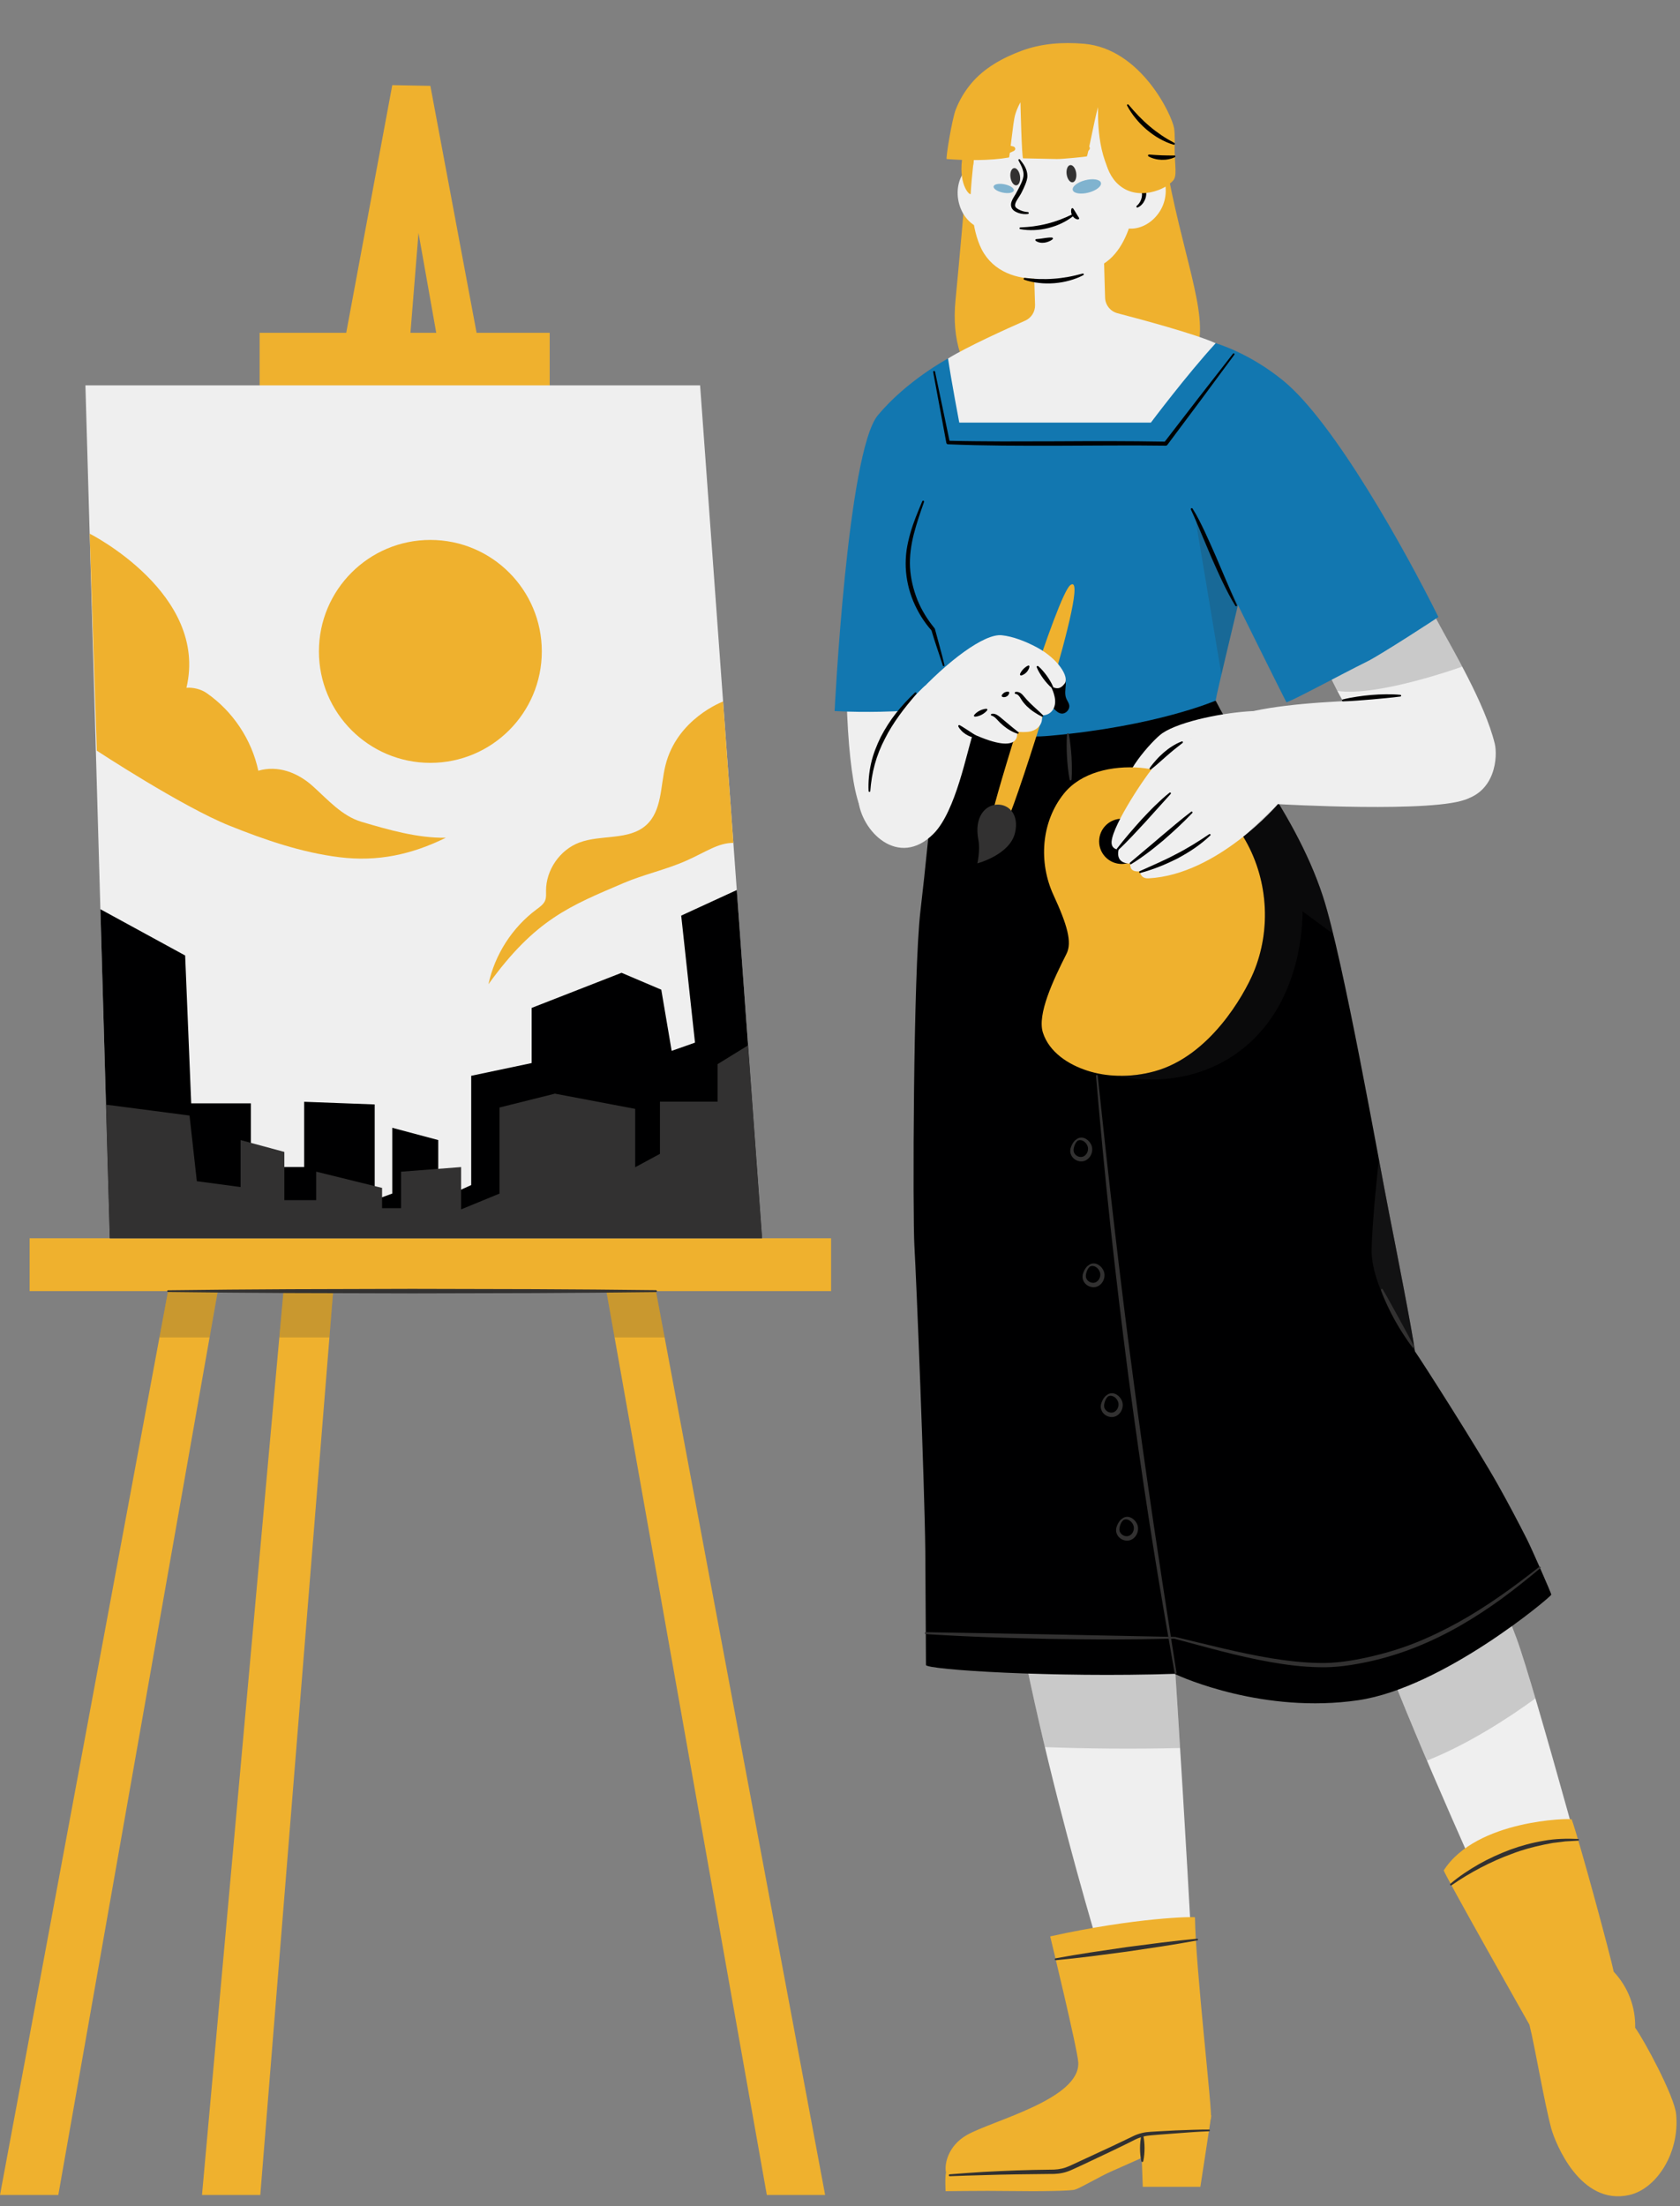 <?xml version="1.0" encoding="UTF-8" standalone="no"?><svg xmlns="http://www.w3.org/2000/svg" xmlns:xlink="http://www.w3.org/1999/xlink" fill="#000000" height="512.3" preserveAspectRatio="xMidYMid meet" version="1" viewBox="-0.0 -10.0 390.2 512.3" width="390.2" zoomAndPan="magnify"><rect x="-0.0" y="-10.0" width="390.2" height="512.3" fill="#808080" stroke="none"/><g><g><g><g><g id="change1_6"><path d="M281.326,481.203c-0.004-0.135-16.278,2.945-16.287,3.044 c-0.103,1.061,0.384,13.55,0.384,13.55h13.377 C278.8,497.796,281.332,481.398,281.326,481.203z" fill="#efb12e"/></g></g><g><g id="change1_11"><path d="M281.223,481.012c-0.336-0.622-12.851,3.906-18.12,6.12 c-2.562,1.077-5.122,2.157-7.671,3.26c-1.401,0.606-7.536,3.66-7.536,3.66 s-5.336,0.051-6.547,0.089c-2.509,0.079-21.396-0.435-21.625,0.335 c-0.277,0.932-0.102,4.335-0.102,4.335s7.984-0.084,9.78-0.071 c3.419,0.025,6.839,0.057,10.258,0.071c1.803,0.007,8.916-0.035,10.012-0.358 c1.276-0.375,5.747-3.044,8.41-4.215c3.019-1.328,6.031-2.668,9.038-4.018 c3.005-1.35,13.337-4.293,13.454-4.835 C280.687,484.864,281.326,481.203,281.223,481.012z" fill="#efb12e"/></g></g><g><g id="change1_7"><path d="M270.673,27.077c-2.43-13.996-45.381-37.1-46.127,2.044 c-0.06,3.123-1.961,23.837-2.62,30.597 c-3.696,37.9,49.041,32.244,56.155,11.079 C280.738,62.894,274.432,48.724,270.673,27.077z" fill="#efb12e"/></g></g><g><g id="change2_6"><path d="M277.493,455.804c-3.639-74.598-15.027-231.596-15.027-231.596 l-42.19-8.315c0,0,3.909,59.567,12.397,127.209 c5.963,47.518,25.661,110.04,26.937,113.362 C267.105,475.964,278.384,474.066,277.493,455.804z" fill="#efefef"/></g></g><g><g id="change2_12"><path d="M373.259,444.387c-0.587-2.84-16.904-62.92-21.076-74.105 c-14.332-38.429-43.803-61.42-42.283-35.201 c1.52,26.221,43.772,111.163,48.113,125.272 C359.197,464.199,373.321,444.688,373.259,444.387z" fill="#efefef"/></g></g><g><g id="change2_5"><path d="M213.509,83.494c-18.53-1.334-19.66,78.848-13.836,93.629 c4.672,11.857,22.529,9.894,23.181-14.318 C223.338,144.816,224.635,84.295,213.509,83.494z" fill="#efefef"/></g></g><g><g id="change2_4"><path d="M347.174,162.683c-2.299-9.394-9.857-21.957-13.29-28.4 c-1.868-3.506-9.424-18.037-15.422-22.779 c-16.023-12.669-21.068,7.606-15.442,22.609 c1.103,2.942,6.58,14.594,8.206,17.475 c12.465,22.086,23.093,25.321,28.095,24.296 C347.468,174.212,347.869,165.525,347.174,162.683z" fill="#efefef"/></g></g><g><g id="change3_1"><path d="M354.645,347.417c-2.154-4.245-4.383-8.45-6.709-12.603 c-4.614-8.237-17.71-28.78-19.297-31.015 c-0.619-4.734-4.795-25.981-5.973-31.915 c-2.34-11.778-10.676-59.289-15.406-73.749 c-3.417-10.446-9.01-19.933-15.046-29.11 c-3.508-5.333-6.933-10.658-9.868-16.334c-0.256-0.496-60.971-0.536-63.606,0 c-0.312,0.063-2.663,29.561-4.954,48.819 c-1.691,14.207-1.811,70.972-1.406,77.798c0.462,7.796,2.353,54.969,2.531,70.764 c0.049,4.339,0.138,26.378,0.155,26.559c0.101,1.089,29.651,2.98,57.757,2.056 c1.776,0.873,20.849,9.311,42.616,6.125 c19.85-2.905,44.924-24.135,44.866-24.509 C360.393,360.14,355.703,349.504,354.645,347.417z" fill="#000001"/></g></g><g><g id="change4_1"><path d="M334.076,133.262c-7.738-15.597-24.18-45.129-35.943-54.798 c-8.049-6.616-15.779-8.761-15.779-8.761l-62.162,3.544 c0,0-9.54,5.078-16.284,13.161c-7.089,8.497-10.06,68.708-10.06,68.708 c7.75,0.432,15.245,0,15.245,0s4.739-5.054,5.8-5.901 c0.439,1.157,3.846,9.534,3.846,9.534s14.126,3.084,25.014,2.114 c24.88-2.217,38.592-8.173,38.592-8.173 c0.083-1.032,5.187-22.196,5.187-22.196s10.458,21.121,11.236,22.553 c0.184,0.339,12.762-6.462,18.844-9.469 C320.579,142.113,334.117,133.345,334.076,133.262z" fill="#1277b0"/></g></g><g><g id="change2_2"><path d="M291.143,155.117c-6.497,0.266-16.966,2.298-21.154,5.127 c-2.419,1.634-10.348,10.77-7.743,12.576 C265.432,175.028,293.164,155.035,291.143,155.117z" fill="#efefef"/></g></g><g><g id="change3_2"><path d="M247.537,149.006c-0.064,1.068-0.289,2.184,0.11,3.177 c0.208,0.519,0.578,0.975,0.689,1.523c0.212,1.047-0.823,2.153-1.877,1.98 c-0.623-0.102-1.127-0.551-1.563-1.007c-0.751-0.783-1.419-1.646-1.989-2.569 c-0.09-0.146-0.18-0.3-0.194-0.472c-0.016-0.198,0.072-0.388,0.158-0.567 c0.446-0.929,0.891-1.859,1.337-2.788c0.255-0.532,0.714-2.154,1.308-2.395 C247.079,145.251,247.592,148.086,247.537,149.006z" fill="#000001"/></g></g><g><g id="change1_2"><path d="M248.581,125.884c-3.035,2.363-16.214,45.164-17.862,52.154 c-0.505,2.143,2.818,2.617,3.582,1.562 C235.54,177.89,253.977,121.681,248.581,125.884z" fill="#efb12e"/></g></g><g><g id="change5_6"><path d="M235.748,183.404c2.094-8.868-10.592-9.191-8.499,1.663 c0.444,2.3-0.234,5.412-0.234,5.412S234.544,188.503,235.748,183.404z" fill="#323131"/></g></g><g><g id="change2_9"><path d="M232.669,137.51c-8.129-0.856-34.241,25.817-33.357,37.906 c0.555,7.582,9.4,16.424,17.566,8.137 c5.132-5.208,7.704-19.121,9.094-23.119 c11.697,5.298,10.221-0.497,10.221-0.497 c0.874,0.049,1.758,0.096,2.62-0.001c1.991-0.224,3.642-1.781,3.109-3.871 c0.07,0.005,0.139,0.023,0.208,0.025c1.017,0.03,1.923-0.475,2.455-1.336 c0.552-0.895,0.576-1.975,0.361-2.977c-0.185-0.863-0.514-1.693-0.924-2.486 c1.225,0.721,2.193,0.84,3.231-0.52c1.203-1.577-1.523-5.802-6.369-8.416 C238.195,138.906,235.218,137.779,232.669,137.51z" fill="#efefef"/></g></g><g><g id="change1_12"><path d="M288.786,184.33c-2.942-4.826-12.207-15.065-23.922-16.049 c-6.543-0.544-13.799,1.057-17.767,6.009c-5.329,6.638-5.884,16.049-2.408,23.556 c3.172,6.878,4.366,10.951,3.026,13.621 c-3.13,6.187-6.847,14.092-5.486,18.321c1.476,4.585,5.967,7.433,10.333,8.836 c2.261,0.733,4.638,1.11,7.014,1.173c2.921,0.094,5.863-0.272,8.648-1.047 c12.752-3.539,20.666-17.599,22.896-22.875 C295.392,205.73,294.513,193.742,288.786,184.33z M255.284,185.377 c0-2.9,2.356-5.256,5.256-5.256s5.245,2.356,5.245,5.256 c0,2.9-2.345,5.245-5.245,5.245S255.284,188.277,255.284,185.377z" fill="#efb12e"/></g></g><g><g id="change2_10"><path d="M234.173,34.144c-0.311-1.615-1.16-3.123-2.317-4.283 c-0.813-0.816-2.998-2.664-5.503-1.666c-1.294,0.515-2.385,1.431-3.011,2.648 c-1.385,2.694-1.147,6.079,0.327,8.684c1.45,2.563,4.713,4.843,7.543,2.851 C233.741,40.597,234.738,37.084,234.173,34.144z" fill="#efefef"/></g></g><g><g id="change2_8"><path d="M338.164,152.845c-3.641-0.614-40.586-1.065-52.04,3.77 c-5.243,2.213-13.867,6.881-17.824,11.057 c-2.048,2.161-9.757,13.672-10.114,17.707 c-0.168,1.905,1.615,1.915,1.615,1.915c-0.721,3.384,2.462,3.239,2.742,3.223 c-0.229,2.194,1.914,1.776,2.143,1.838c0.317,1.167,0.914,1.67,2.131,1.603 c16.044-0.881,29.998-17.232,29.998-17.232s37.065,2.152,44.136-1.306 C350.695,170.656,347.924,154.49,338.164,152.845z" fill="#efefef"/></g></g><g><g id="change2_1"><path d="M260.694,12.306c-2.904-4.172-7.429-6.41-12.301-6.924 c-2.989-0.315-6.054-0.127-8.953,0.651 c-6.947,1.864-10.814,6.685-12.624,16.364 c-0.43,2.446-0.735,4.916-0.902,7.396 c-0.378,5.604-0.545,11.918,1.656,17.177 c2.313,5.527,7.595,7.758,13.123,7.758c6.504,0,13.307-1.253,17.014-4.507 c7.021-6.162,6.729-20.965,6.778-23.997 C264.562,21.403,263.448,16.263,260.694,12.306z" fill="#efefef"/></g></g><g><g id="change2_3"><path d="M269.729,30.257c-1.099-1.921-4.763-5.007-9.419,0.125 c-1.994,2.197-3.265,5.14-2.731,8.058c0.235,1.283,0.841,2.577,1.818,3.462 c1.131,1.025,2.606,1.336,4.096,1.141c2.654-0.348,4.935-2.166,6.194-4.486 C271.031,36.081,271.187,32.804,269.729,30.257z" fill="#efefef"/></g></g><g id="change3_4"><path d="M267.204,31.27c-0.01,0.091-0.082,0.161-0.168,0.175 c-0.668,0.113-1.242,0.438-1.742,0.858c-0.249,0.218-0.479,0.461-0.694,0.72 c0.299,0.05,0.599,0.148,0.88,0.356c0.653,0.478,0.798,1.29,0.736,1.903 c-0.06,0.641-0.3,1.214-0.62,1.723c-0.331,0.5-0.785,0.941-1.349,1.175 c-0.114,0.047-0.245-0.007-0.292-0.121c-0.039-0.093-0.009-0.198,0.065-0.259 l0.009-0.007c0.766-0.627,1.205-1.651,1.218-2.561 c0.01-0.456-0.127-0.852-0.393-1.025c-0.261-0.188-0.705-0.235-1.174-0.173 l-0.03,0.004c-0.276,0.036-0.529-0.158-0.565-0.433 c-0.017-0.132,0.019-0.261,0.091-0.361c0.443-0.612,0.977-1.177,1.635-1.597 c0.641-0.432,1.448-0.688,2.217-0.599 C267.138,31.06,267.217,31.16,267.204,31.27z" fill="#000001"/></g><g><g id="change1_1"><path d="M230.224,24.898c0.967-0.512,1.997-0.85,3.065-1.005 c0.669-0.097,1.363-0.121,2.065,0.119c0.162,0.055,0.354,0.161,0.425,0.393 c0.103,0.336-0.134,0.566-0.339,0.666c-1.176,0.575-2.394,1.03-3.643,1.362 c-0.585,0.156-1.566,0.536-2.212,0.045 C228.744,25.838,229.911,25.064,230.224,24.898z M251.943,23.466 c-1.062-0.263-2.143-0.341-3.217-0.232c-0.673,0.068-1.351,0.213-1.975,0.616 c-0.144,0.093-0.304,0.242-0.317,0.485c-0.018,0.351,0.267,0.516,0.49,0.564 c1.28,0.272,2.572,0.419,3.864,0.439c0.605,0.009,1.65,0.141,2.157-0.492 C253.607,24.019,252.287,23.552,251.943,23.466z" fill="#efb12e"/></g></g><g opacity="0.5"><g id="change4_2"><path d="M251.971,31.871c1.801-0.484,3.467-0.242,3.722,0.54 c0.254,0.782-1,1.807-2.801,2.291c-1.801,0.484-3.467,0.242-3.722-0.54 C248.916,33.38,250.17,32.354,251.971,31.871z M230.794,33.231 c-0.182,0.517,0.715,1.175,2.003,1.47c1.288,0.295,2.481,0.114,2.663-0.403 c0.182-0.517-0.715-1.175-2.003-1.47 C232.168,32.533,230.976,32.714,230.794,33.231z" fill="#1277b0"/></g></g><g><g id="change5_3"><path d="M236.9,30.807c0.18,1.099-0.164,2.094-0.77,2.222 c-0.605,0.128-1.242-0.659-1.423-1.758c-0.18-1.099,0.164-2.094,0.77-2.222 C236.083,28.921,236.72,29.708,236.9,30.807z M248.528,28.344 c-0.605,0.128-0.95,1.123-0.77,2.222c0.18,1.099,0.817,1.886,1.423,1.758 c0.605-0.128,0.95-1.123,0.77-2.222 C249.771,29.002,249.134,28.215,248.528,28.344z" fill="#323131"/></g></g><g><g id="change1_4"><path d="M272.7,19.789c-0.438-2.893-7.637-18.496-20.939-19.626 c-4.96-0.421-9.906-0.079-14.521,1.643 c-4.394,1.64-8.647,3.968-11.692,7.613c-1.509,1.807-2.705,3.831-3.564,6.022 c-0.881,2.249-2.369,11.468-2.103,11.489 c4.391,0.351,10.107,0.403,14.451-0.359c0.222-0.039,0.898-7.975,1.436-9.856 c0.508-1.778,1.245-2.943,1.245-2.943s0.296,12.988,0.615,12.994 c2.591,0.053,5.182,0.098,7.773,0.163c1.27,0.032,6.861-0.535,7.03-0.612 c0.221-0.102,1.762-8.567,2.597-11.432 c0.044,1.606-0.498,11.516,4.291,17.432c0,0,7.526-7.352,13.154-3.432 C272.473,28.886,273.154,22.785,272.7,19.789z" fill="#efb12e"/></g></g><g><g id="change1_8"><path d="M223.434,27.146c-0.749,6.159,1.986,8.403,2.018,7.858 c0.533-8.955,2.017-15.874,2.114-16.884 C228.044,13.107,224.326,19.811,223.434,27.146z" fill="#efb12e"/></g></g><g><g id="change1_15"><path d="M272.81,24.425c-0.007-0.648-15.922,3.479-15.815,3.837 c0.735,2.45,2.137,4.532,4.409,5.718c2.351,1.228,5.209,1.084,7.683,0.14 c1.231-0.47,2.428-1.181,3.339-2.145 C273.463,30.879,272.856,28.656,272.81,24.425z" fill="#efb12e"/></g></g><g><g id="change2_11"><path d="M256.667,59.105l-0.435-15.109c0,0-15.985,5.162-16.086,5.248 c-0.11,0.094,0.12,7.49,0.255,11.56c0.052,1.577-0.856,3.02-2.3,3.658 c-4.337,1.914-13.467,6.042-17.909,8.787c0.749,5.126,2.609,14.885,2.609,14.885 h44.505c0,0,8.286-11.054,15.047-18.429c-4.5-2.089-17.141-5.492-22.802-6.968 C257.889,62.302,256.717,60.823,256.667,59.105z" fill="#efefef"/></g></g><g><g id="change1_10"><path d="M277.543,435.233c-0.003-0.222-13.696-0.006-33.621,4.418 c0,0,6.342,26.191,6.517,29.245c0.49,8.542-19.879,13.484-25.838,16.855 c-4.531,2.564-5.303,7.01-4.878,8.725c0.246,0.994,28.721,1.54,29.848,1.238 c5.14-1.375,31.692-13.458,31.681-13.72 C281.663,480.58,277.697,447.148,277.543,435.233z" fill="#efb12e"/></g></g><g><g id="change1_5"><path d="M389.305,480.954c-0.409-4.278-7.542-17.408-9.52-20.099 c0.117-4.913-1.701-9.51-4.99-13.014c-0.673-3.528-8.153-31.068-9.755-35.365 c-0.241-0.302-22.167,0.04-29.706,11.84 c-0.206,0.322,19.897,35.85,19.897,35.85 c1.34,5.373,3.392,17.858,5.104,24.218 c0.895,3.122,6.635,17.891,18.089,15.316 C384.745,498.279,390.162,489.913,389.305,480.954z" fill="#efb12e"/></g></g><g opacity="0.2"><g id="change5_2"><path d="M328.643,303.796c0,0-10.229-13.977-10.061-23.608 c0.115-6.931,1.633-20.562,1.686-21.001c1.036,5.528,1.874,10.03,2.398,12.699 C323.848,277.821,328.014,299.063,328.643,303.796z" fill="#323131"/></g></g></g><g><g id="change1_13"><path d="M193.034,277.541h-16.027l-15.074-12.306L116.286,86.765L127.674,79.552 V67.279h-16.982L99.957,9.937l-8.848-0.166L80.414,67.279H60.304V79.552 l16.553,6.478l-36.336,184.675l-15.021,6.835H6.88v12.273h32.151L-0,499.7 h13.542L50.575,289.814H65.847L46.915,499.7h13.542l16.927-209.886h63.452 l37.27,209.886h13.542l-39.295-209.886h40.679V277.541z M101.32,67.279h-5.988 l1.87-23.191L101.32,67.279z M58.168,269.824l23.654-157.109L66.044,268.689 L58.168,269.824z M87.027,268.649l6.817-183.884h9.158l23.46,181.706 L87.027,268.649z" fill="#efb12e"/></g><g><g id="change2_7"><path d="M19.84 79.483L25.5 277.541 177.006 277.541 162.607 79.483z" fill="#efefef"/></g></g><g><g id="change1_9"><circle cx="99.957" cy="141.261" fill="#efb12e" r="25.883"/></g></g><g><g id="change3_5"><path d="M23.316 201.131L43.004 211.878 44.411 246.215 58.268 246.215 58.268 260.995 70.646 260.995 70.646 245.846 87.027 246.461 87.027 268.649 91.108 267.154 91.108 251.881 101.791 254.736 101.791 268.649 109.444 265.183 109.444 239.81 123.485 236.854 123.485 224.045 144.362 215.893 153.59 219.817 156.001 234.021 161.421 232.112 158.218 202.613 171.127 196.676 177.006 277.541 25.5 277.541z" fill="#000001"/></g></g><g><g id="change5_5"><path d="M24.613 246.51L44.022 249.039 45.716 264.284 55.88 265.64 55.88 254.736 66.044 257.488 66.044 268.689 73.436 268.689 73.436 262.07 88.743 265.843 88.743 270.552 93.147 270.552 93.147 262.082 107.101 261.004 107.101 270.829 116.015 267.164 116.015 247.175 128.889 243.957 147.529 247.491 147.529 261.043 153.282 257.932 153.282 245.82 166.664 245.82 166.664 237.109 173.749 232.742 177.006 277.541 25.5 277.541z" fill="#323131"/></g></g><g><g id="change1_3"><path d="M22.483,164.315c0,0,19.804,12.997,30.802,17.41 c8.251,3.311,16.743,6.238,25.567,7.33s16.716-0.598,24.694-4.522 c-6.562,0.102-13.29-1.834-19.583-3.699c-4.532-1.343-7.815-5.138-11.332-8.297 s-8.097-4.889-12.635-3.566c-1.544-7.25-5.947-13.85-12.047-18.061 c-1.28-0.883-3.095-1.32-4.645-1.2 c5.173-21.865-22.478-35.79-22.478-35.79L22.483,164.315z" fill="#efb12e"/></g></g><g><g id="change1_14"><path d="M167.945,152.901c0,0-10.744,3.96-13.403,14.897 c-1.162,4.782-0.784,10.47-4.429,13.775 c-4.033,3.658-10.48,2.162-15.575,4.081 c-4.516,1.701-7.737,6.379-7.715,11.205c0.003,0.747,0.073,1.52-0.198,2.216 c-0.352,0.905-1.203,1.497-1.983,2.076 c-5.659,4.199-9.716,10.504-11.192,17.393 c10.896-15.105,18.99-18.19,31.376-23.49 c4.722-2.021,9.814-3.085,14.509-5.168c4.695-2.083,7.415-4.162,10.996-4.162 L167.945,152.901z" fill="#efb12e"/></g></g></g><g opacity="0.2"><g id="change5_1"><path d="M65.842,289.819H77.39l-0.869,10.742H64.879L65.842,289.819z M284.326,143.94l1.769-7.444l0.89-3.727l0.544-2.272l-10.04-20.981 l6.198,37.135L284.326,143.94z M37.03,300.561h11.642l1.895-10.742l-11.537-0.01 L37.03,300.561z M140.834,289.819l1.905,10.742h11.632l-2.01-10.742H140.834z M307.264,198.139c-2.439-7.444-5.978-14.395-9.998-21.096l-0.45-0.314 l-8.03,7.601c5.727,9.412,6.606,21.399,2.335,31.544 c-2.23,5.277-10.145,19.337-22.896,22.875c-1.518,0.419-3.068,0.722-4.648,0.879 c-1.319,0.157-2.659,0.209-3.999,0.168l-0.01,0.021 c0,0,1.539,0.419,4.072,0.67c6.093,0.607,17.903,0.251,27.608-9.276 c11.903-11.673,11.265-29.607,11.265-29.607l7.151,5.266 C308.803,203.353,307.987,200.359,307.264,198.139z M322.665,271.885 c-0.523-2.67-1.361-7.171-2.398-12.699c-0.052,0.44-1.57,14.071-1.686,21.001 c-0.167,9.632,10.061,23.608,10.061,23.608 C328.014,299.063,323.848,277.821,322.665,271.885z M272.82,378.683 c-11.841,0.398-23.943,0.283-33.983-0.052 c1.225,5.758,2.523,11.485,3.853,17.065c9.224,0.345,20.321,0.482,31.397,0.209 c-0.345-5.632-0.701-11.359-1.068-17.128 C272.936,378.735,272.873,378.704,272.82,378.683z M356.271,383.195 c-0.461-1.56-0.911-3.036-1.329-4.408c-0.618-2.052-1.194-3.874-1.686-5.381 c-0.084-0.262-0.167-0.503-0.241-0.733c-0.314-0.942-0.586-1.748-0.827-2.387 c-0.178-0.461-0.346-0.921-0.523-1.382c-0.178-0.429-0.346-0.858-0.523-1.288 c-6.889,4.973-16.782,11.255-26.54,14.783 c2.188,5.413,4.491,10.94,6.836,16.426c9.37-3.706,18.709-9.726,25.189-14.437 C356.512,383.991,356.386,383.593,356.271,383.195z M333.542,133.638 c-2.533,1.717-13.317,8.658-15.934,9.946c-2.209,1.089-5.277,2.68-8.302,4.251 c0,0.01,0,0.01,0,0.01l1.309,2.596c9.517,1.403,29-5.643,29-5.643 L333.542,133.638z" fill="#323131"/></g></g></g><g><g id="change5_4"><path d="M247.823,165.765c-0.043-0.884-0.085-1.768-0.079-2.655 c-0-0.886,0.01-1.773,0.088-2.664c0.01-0.111,0.107-0.192,0.218-0.182 c0.09,0.008,0.161,0.076,0.179,0.16c0.184,0.875,0.298,1.755,0.403,2.635 c0.111,0.88,0.173,1.762,0.236,2.644c0.047,0.883,0.093,1.766,0.09,2.653 c0.004,0.886-0.002,1.772-0.077,2.663c-0.01,0.124-0.118,0.216-0.241,0.206 c-0.101-0.008-0.182-0.084-0.203-0.179c-0.18-0.875-0.29-1.755-0.391-2.635 C247.94,167.531,247.882,166.648,247.823,165.765z M323.928,296.494 c0.62,1.106,1.259,2.202,1.957,3.261c0.693,1.062,1.411,2.108,2.204,3.101 c0.058,0.072,0.16,0.097,0.246,0.054c0.099-0.05,0.139-0.17,0.089-0.268 c-0.569-1.132-1.177-2.234-1.774-3.342l-1.805-3.311l-1.822-3.301 c-0.612-1.099-1.216-2.203-1.865-3.29c-0.053-0.089-0.164-0.132-0.265-0.096 c-0.117,0.041-0.178,0.168-0.137,0.284c0.42,1.2,0.922,2.365,1.453,3.516 C322.734,294.256,323.322,295.38,323.928,296.494z M348.786,361.233 c3.082-2.257,6.054-4.65,8.982-7.089c0.082-0.069,0.096-0.191,0.029-0.276 c-0.068-0.086-0.193-0.101-0.279-0.033c-5.983,4.7-12.148,9.19-18.783,12.866 c-3.318,1.83-6.727,3.491-10.25,4.876c-3.522,1.385-7.161,2.45-10.849,3.266 c-3.696,0.81-7.439,1.409-11.206,1.313c-3.772-0.049-7.542-0.505-11.285-1.107 c-7.488-1.248-14.857-3.197-22.27-4.96c-0.036-0.008-0.067,0.007-0.1,0.016 l-0.828-0.017c-1.368-8.733-2.713-17.469-4.008-26.212 c-1.699-11.53-3.344-23.068-4.843-34.626c-1.55-11.551-2.955-23.12-4.305-34.697 c-1.342-11.577-2.617-23.163-3.833-34.757c-0.011-0.107-0.107-0.187-0.215-0.177 c-0.109,0.009-0.191,0.105-0.181,0.215c0.983,11.618,2.09,23.226,3.345,34.818 c1.246,11.594,2.656,23.17,4.151,34.735 c1.548,11.558,3.182,23.104,4.979,34.626c1.35,8.702,2.808,17.387,4.316,26.063 L243.926,369.524l-28.896-0.513c-0.118-0.002-0.219,0.09-0.226,0.209 c-0.007,0.123,0.086,0.228,0.208,0.235c4.811,0.301,9.625,0.54,14.441,0.714 c4.816,0.183,9.635,0.288,14.453,0.402c4.819,0.061,9.638,0.131,14.458,0.122 c4.356,0,8.712-0.06,13.067-0.163c0.463,2.66,0.909,5.323,1.385,7.981 c0.021,0.119,0.134,0.199,0.254,0.18c0.121-0.019,0.204-0.133,0.185-0.254 c-0.42-2.638-0.826-5.279-1.24-7.918c0.244-0.006,0.488-0.008,0.733-0.015 c0.008,0.003,0.011,0.013,0.02,0.015c7.352,1.966,14.69,4.082,22.226,5.415 c3.763,0.675,7.577,1.145,11.424,1.211c3.861,0.113,7.704-0.484,11.439-1.286 c7.509-1.617,14.689-4.565,21.321-8.374 C342.498,365.58,345.694,363.473,348.786,361.233z M260.576,342.686l0.014,0.018 c0.462-0.476,1.275-0.61,1.911-0.355c0.643,0.244,1.15,0.729,1.484,1.32 c0.719,1.23,0.269,2.94-0.96,3.722c-1.313,0.839-3.102,0.121-3.619-1.196 c-0.31-0.664-0.176-1.441,0.07-1.987 C259.709,343.641,260.04,343.068,260.576,342.686z M260.851,343.034 c-0.383,0.352-0.607,0.862-0.749,1.388c-0.144,0.536-0.164,1.014,0.068,1.412 c0.44,0.836,1.596,1.152,2.299,0.67c0.76-0.469,1.129-1.581,0.721-2.436 c-0.369-0.875-1.434-1.629-2.353-1.052L260.851,343.034z M260.426,314.969 c0.719,1.23,0.27,2.94-0.96,3.722c-1.313,0.839-3.102,0.121-3.619-1.196 c-0.309-0.664-0.176-1.441,0.07-1.987c0.234-0.567,0.565-1.141,1.1-1.522 l0.015,0.018c0.462-0.476,1.275-0.61,1.911-0.355 C259.585,313.893,260.092,314.378,260.426,314.969z M259.631,315.368 c-0.369-0.875-1.434-1.629-2.353-1.052l0.014,0.018 c-0.383,0.352-0.606,0.862-0.749,1.388c-0.144,0.536-0.164,1.014,0.068,1.412 c0.44,0.836,1.596,1.152,2.299,0.67 C259.669,317.336,260.038,316.223,259.631,315.368z M256.19,284.822 c0.719,1.23,0.269,2.94-0.96,3.722c-1.313,0.839-3.102,0.121-3.619-1.196 c-0.309-0.664-0.176-1.441,0.07-1.987c0.234-0.567,0.565-1.14,1.1-1.522 l0.015,0.018c0.462-0.476,1.275-0.61,1.911-0.355 C255.349,283.745,255.856,284.231,256.19,284.822z M255.395,285.221 c-0.369-0.875-1.434-1.629-2.354-1.052l0.015,0.018 c-0.383,0.352-0.606,0.862-0.749,1.388c-0.144,0.536-0.164,1.014,0.068,1.412 c0.44,0.836,1.596,1.152,2.299,0.67 C255.433,287.188,255.802,286.076,255.395,285.221z M248.83,256.144 c0.234-0.567,0.564-1.14,1.1-1.522l0.015,0.018 c0.462-0.476,1.275-0.61,1.911-0.355c0.643,0.244,1.15,0.729,1.484,1.32 c0.719,1.23,0.27,2.94-0.96,3.722c-1.313,0.839-3.102,0.121-3.619-1.196 C248.451,257.467,248.584,256.69,248.83,256.144z M249.524,257.769 c0.44,0.836,1.596,1.152,2.299,0.67c0.76-0.469,1.129-1.581,0.722-2.436 c-0.369-0.875-1.434-1.629-2.353-1.052l0.014,0.018 c-0.383,0.352-0.606,0.862-0.749,1.388 C249.312,256.893,249.292,257.371,249.524,257.769z M152.355,289.592 c-9.444-0.113-18.887-0.194-28.331-0.234l-28.331-0.067l-28.331,0.079 c-9.444,0.044-18.887,0.129-28.331,0.246c-0.107,0.001-0.195,0.088-0.196,0.196 c-0.001,0.11,0.087,0.2,0.196,0.201c9.444,0.117,18.887,0.202,28.331,0.246 l28.331,0.079l28.331-0.067c9.444-0.04,18.887-0.121,28.331-0.234 c0.12-0.002,0.218-0.099,0.22-0.219 C152.576,289.694,152.478,289.593,152.355,289.592z M280.807,484.508 c-2.6-0.01-5.185,0.099-7.774,0.198l-3.879,0.202l-1.94,0.119 c-0.65,0.033-1.34,0.118-1.992,0.28c-0.657,0.159-1.299,0.385-1.912,0.673 l-1.75,0.844l-3.5,1.666l-7.038,3.261c-1.166,0.511-2.368,1.153-3.492,1.558 c-1.178,0.404-2.366,0.533-3.667,0.509c-2.59,0.036-5.18,0.069-7.769,0.173 c-2.589,0.094-5.176,0.212-7.762,0.352c-2.585,0.162-5.168,0.348-7.749,0.553 c-0.118,0.01-0.209,0.111-0.204,0.231c0.005,0.123,0.109,0.218,0.231,0.213 c2.585-0.104,5.17-0.189,7.755-0.249c2.584-0.081,5.169-0.145,7.753-0.182 l7.754-0.093c1.283,0.037,2.707-0.096,3.984-0.536 c0.657-0.212,1.259-0.513,1.839-0.772l1.765-0.811l7.021-3.324l3.495-1.699 l1.732-0.87c0.416-0.207,0.851-0.372,1.294-0.514 c-0.057,0.326-0.102,0.651-0.135,0.977c-0.059,0.51-0.069,1.02-0.079,1.531 c0.006,0.51,0.012,1.021,0.067,1.531c0.048,0.51,0.107,1.021,0.234,1.531 c0.02,0.079,0.082,0.145,0.167,0.167c0.123,0.031,0.247-0.044,0.278-0.167 c0.128-0.51,0.186-1.021,0.234-1.531c0.055-0.51,0.061-1.021,0.067-1.531 c-0.01-0.51-0.019-1.021-0.078-1.531c-0.039-0.383-0.094-0.766-0.17-1.149 c1.138-0.287,2.385-0.304,3.621-0.429l3.867-0.296 c2.577-0.197,5.16-0.402,7.734-0.489c0.106-0.004,0.196-0.091,0.196-0.198 C281.005,484.598,280.917,484.508,280.807,484.508z M366.536,417.019 c-2.663-0.108-5.366-0.063-8.006,0.431c-2.646,0.437-5.249,1.138-7.766,2.06 c-2.506,0.949-4.957,2.05-7.285,3.372c-2.324,1.329-4.56,2.801-6.604,4.545 c-0.086,0.073-0.104,0.202-0.038,0.296c0.07,0.1,0.209,0.125,0.309,0.055 l0.009-0.007c2.155-1.506,4.43-2.866,6.76-4.087 c2.336-1.215,4.736-2.305,7.21-3.191c2.449-0.956,4.995-1.637,7.565-2.167 l1.936-0.373l1.958-0.235l0.98-0.128l0.986-0.053l1.977-0.119l0.014-0.001 c0.1-0.006,0.181-0.088,0.186-0.19 C366.732,417.116,366.646,417.024,366.536,417.019z M253.478,444.269l8.23-1.079 l8.21-1.223c2.733-0.433,5.465-0.877,8.187-1.389 c0.099-0.019,0.171-0.111,0.162-0.214c-0.01-0.11-0.107-0.19-0.216-0.18 c-2.758,0.251-5.507,0.572-8.255,0.902l-8.232,1.068l-8.212,1.212 c-2.734,0.43-5.466,0.869-8.188,1.377c-0.111,0.021-0.191,0.124-0.181,0.239 c0.011,0.122,0.12,0.212,0.242,0.201 C247.983,444.927,250.731,444.603,253.478,444.269z" fill="#323131"/></g><g id="change3_3"><path d="M234.899,38.083c-0.148-0.441-0.081-0.891,0.043-1.252 c0.124-0.367,0.296-0.684,0.471-0.98c0.355-0.574,0.667-1.106,0.963-1.683 c0.583-1.118,1.256-2.325,1.352-3.434c0.081-1.151-0.561-2.329-1.166-3.478 c-0.052-0.097-0.015-0.218,0.082-0.27c0.086-0.046,0.191-0.022,0.25,0.051 c0.809,1.011,1.68,2.183,1.723,3.715c0.028,0.76-0.236,1.454-0.479,2.076 c-0.251,0.623-0.531,1.234-0.838,1.832c-0.57,1.168-1.694,2.336-1.524,3.167 c0.049,0.389,0.611,0.734,1.166,0.976c0.553,0.261,1.165,0.394,1.792,0.439 c0.123,0.008,0.217,0.114,0.209,0.237c-0.007,0.107-0.09,0.192-0.192,0.207 c-0.685,0.096-1.393,0.013-2.07-0.186c-0.338-0.113-0.655-0.244-0.983-0.445 C235.379,38.861,235.032,38.527,234.899,38.083z M236.789,42.971 c-0.021,0.109,0.049,0.214,0.158,0.235c1.074,0.212,2.176,0.266,3.275,0.221 c1.1-0.038,2.194-0.212,3.265-0.471c1.067-0.274,2.115-0.633,3.105-1.116 c0.92-0.442,1.796-0.972,2.598-1.597c0.116,0.157,0.245,0.306,0.413,0.419 c0.23,0.163,0.499,0.288,0.794,0.289c0.044,0,0.09-0.012,0.131-0.037 c0.115-0.072,0.15-0.223,0.078-0.338l-0.015-0.024 c-0.128-0.205-0.24-0.365-0.342-0.534l-0.299-0.501l-0.315-0.513 c-0.112-0.177-0.216-0.365-0.367-0.57l-0.009-0.012 c-0.024-0.032-0.056-0.058-0.095-0.074c-0.115-0.047-0.246,0.008-0.293,0.122 c-0.108,0.262-0.116,0.537-0.084,0.807c0.018,0.192,0.082,0.372,0.159,0.547 c-0.899,0.427-1.795,0.833-2.714,1.177c-0.987,0.362-1.983,0.69-3.001,0.94 c-1.014,0.265-2.047,0.449-3.088,0.6c-1.043,0.144-2.097,0.216-3.167,0.269 C236.887,42.815,236.807,42.879,236.789,42.971z M242.593,46.349 c0.343-0.055,0.675-0.133,0.985-0.269c0.311-0.129,0.608-0.279,0.879-0.495 c0.049-0.04,0.084-0.1,0.089-0.168c0.01-0.132-0.088-0.247-0.219-0.257 c-0.344-0.028-0.664,0.006-0.976,0.036c-0.314,0.024-0.611,0.081-0.905,0.117 l-0.868,0.126c-0.29,0.038-0.58,0.055-0.907,0.088l-0.01,0.001 c-0.054,0.005-0.107,0.032-0.144,0.078c-0.074,0.091-0.06,0.225,0.031,0.3 c0.286,0.232,0.636,0.355,0.988,0.423 C241.891,46.403,242.249,46.388,242.593,46.349z M244.785,54.72 c-1.124,0.092-2.253,0.101-3.383,0.075c-1.131-0.033-2.262-0.139-3.402-0.266 c-0.102-0.011-0.202,0.049-0.237,0.149c-0.04,0.117,0.022,0.244,0.139,0.284 c1.109,0.382,2.266,0.612,3.435,0.744c1.169,0.139,2.353,0.142,3.528,0.058 c1.174-0.099,2.343-0.286,3.476-0.605c1.134-0.312,2.241-0.718,3.276-1.267 c0.081-0.043,0.124-0.137,0.1-0.229c-0.029-0.107-0.139-0.17-0.245-0.141 c-1.111,0.296-2.214,0.569-3.328,0.77 C247.028,54.486,245.91,54.644,244.785,54.72z M263.781,17.508 c0.755,0.94,1.613,1.797,2.527,2.587c0.924,0.778,1.907,1.492,2.963,2.082 c1.052,0.594,2.158,1.098,3.319,1.426c0.099,0.027,0.21-0.017,0.259-0.112 c0.057-0.11,0.014-0.244-0.095-0.301c-1.036-0.553-2.042-1.138-3.002-1.789 c-0.956-0.657-1.887-1.348-2.766-2.103c-0.889-0.744-1.724-1.55-2.539-2.381 c-0.811-0.835-1.574-1.72-2.339-2.621c-0.059-0.07-0.162-0.093-0.246-0.049 c-0.098,0.051-0.135,0.172-0.084,0.27 C262.334,15.581,263.021,16.573,263.781,17.508z M271.298,26.1 c-0.492-0.012-0.977-0.008-1.462-0.033c-0.486-0.01-0.969-0.052-1.459-0.076 c-0.49-0.031-0.98-0.084-1.493-0.105c-0.081-0.003-0.164,0.037-0.209,0.112 c-0.064,0.109-0.028,0.249,0.081,0.313c0.46,0.272,0.962,0.448,1.474,0.58 c0.512,0.14,1.042,0.197,1.571,0.221c0.53,0.008,1.062-0.018,1.582-0.127 c0.519-0.102,1.03-0.248,1.505-0.492c0.063-0.034,0.109-0.101,0.111-0.178 c0.003-0.113-0.087-0.207-0.2-0.21 C272.284,26.089,271.789,26.105,271.298,26.1z M284.816,124.871l-2.412-5.664 c-0.84-1.875-1.646-3.766-2.525-5.628c-0.884-1.859-1.777-3.722-2.893-5.479 c-0.059-0.093-0.18-0.13-0.283-0.082c-0.111,0.053-0.158,0.185-0.106,0.296 l0.003,0.006c0.871,1.841,1.651,3.738,2.444,5.629l2.399,5.674 c0.844,1.874,1.663,3.762,2.562,5.616c0.902,1.852,1.835,3.695,2.928,5.452 c0.053,0.083,0.162,0.118,0.254,0.075c0.1-0.047,0.143-0.165,0.096-0.265 C286.432,128.637,285.619,126.757,284.816,124.871z M274.48,162.168 c-0.776,0.28-1.505,0.669-2.203,1.104c-0.703,0.43-1.354,0.936-1.979,1.466 c-0.615,0.542-1.207,1.107-1.746,1.718c-0.544,0.606-1.064,1.23-1.526,1.903 c-0.054,0.078-0.054,0.185,0.007,0.264c0.076,0.099,0.217,0.117,0.315,0.041 c0.646-0.496,1.245-1.033,1.846-1.56l1.79-1.576 c0.591-0.526,1.202-1.026,1.81-1.533c0.613-0.501,1.246-0.978,1.879-1.48 c0.066-0.052,0.095-0.143,0.065-0.227 C274.7,162.185,274.585,162.13,274.48,162.168z M265.942,180.973l5.964-6.616 c0.064-0.071,0.069-0.182,0.007-0.259c-0.069-0.086-0.195-0.099-0.281-0.03 c-1.174,0.93-2.273,1.946-3.346,2.985c-1.074,1.039-2.089,2.133-3.116,3.213 c-0.989,1.115-1.99,2.218-2.949,3.356c-0.96,1.138-1.91,2.283-2.818,3.466 c-0.065,0.084-0.062,0.206,0.013,0.287c0.083,0.091,0.224,0.096,0.315,0.013 c1.099-1.013,2.138-2.082,3.169-3.155L265.942,180.973z M270.194,185.144 c1.159-1.022,2.323-2.037,3.443-3.098c1.121-1.061,2.227-2.135,3.289-3.258 c0.066-0.069,0.074-0.178,0.015-0.257c-0.066-0.088-0.191-0.106-0.279-0.04 c-1.237,0.928-2.427,1.908-3.614,2.889l-3.532,2.967 c-1.155,1.013-2.341,1.986-3.513,2.978l-3.526,2.975 c-0.082,0.07-0.104,0.193-0.046,0.288c0.065,0.105,0.202,0.137,0.307,0.072 c1.324-0.804,2.591-1.695,3.832-2.619 C267.812,187.117,269.001,186.127,270.194,185.144z M280.854,183.702 c-1.273,0.859-2.545,1.7-3.851,2.484c-1.306,0.783-2.623,1.546-3.987,2.224 c-1.34,0.724-2.725,1.361-4.111,2.001l-4.195,1.882 c-0.098,0.045-0.153,0.155-0.124,0.262c0.033,0.119,0.155,0.188,0.274,0.156 c1.492-0.402,2.957-0.9,4.401-1.46c1.445-0.558,2.85-1.218,4.238-1.913 c1.364-0.741,2.713-1.517,3.987-2.406c1.275-0.887,2.498-1.849,3.618-2.922 c0.069-0.066,0.083-0.175,0.027-0.256 C281.069,183.664,280.946,183.64,280.854,183.702z M325.257,151.346 c-1.123-0.113-2.249-0.133-3.373-0.125c-1.125,0.001-2.247,0.071-3.367,0.156 c-1.119,0.101-2.236,0.218-3.345,0.398c-1.11,0.173-2.216,0.37-3.308,0.648 c-0.099,0.025-0.171,0.116-0.168,0.222c0.003,0.123,0.105,0.221,0.228,0.218 c1.124-0.024,2.237-0.105,3.35-0.181l3.332-0.262l3.326-0.311 c1.109-0.112,2.219-0.215,3.332-0.366c0.09-0.012,0.164-0.084,0.173-0.179 C325.448,151.455,325.367,151.357,325.257,151.346z M212.492,150.849 c-1.562,1.475-3.048,3.056-4.385,4.764c-1.342,1.704-2.513,3.548-3.522,5.479 c-0.955,1.956-1.783,3.992-2.259,6.126c-0.481,2.129-0.691,4.313-0.59,6.478 c0.004,0.099,0.082,0.181,0.184,0.189c0.11,0.008,0.205-0.074,0.214-0.183 l0.001-0.006c0.162-2.128,0.49-4.222,1.054-6.257 c0.56-2.035,1.356-4.001,2.33-5.872c0.936-1.894,2.083-3.68,3.319-5.405 c1.233-1.73,2.604-3.36,3.981-5.011c0.07-0.086,0.068-0.216-0.011-0.298 C212.721,150.765,212.58,150.763,212.492,150.849z M217.07,135.901l-0.011-0.013 c-1.643-2.002-3.023-4.221-3.991-6.62c-0.948-2.402-1.557-4.94-1.702-7.516 c-0.13-2.575,0.234-5.161,0.868-7.691c0.65-2.527,1.507-5.019,2.387-7.506 c0.039-0.11-0.015-0.234-0.124-0.28c-0.113-0.047-0.243,0.006-0.291,0.12 c-1.013,2.435-2.06,4.877-2.778,7.45c-0.366,1.283-0.668,2.59-0.865,3.92 c-0.18,1.332-0.249,2.687-0.194,4.035c0.124,2.696,0.723,5.368,1.765,7.853 c1.041,2.446,2.438,4.748,4.206,6.731c0.807,2.762,1.783,5.448,2.643,8.17 c0.031,0.098,0.134,0.159,0.236,0.135c0.107-0.025,0.173-0.132,0.148-0.239 c-0.667-2.825-1.492-5.606-2.216-8.39 C217.135,136.003,217.108,135.948,217.07,135.901z M270.752,93.49 c0.144,0.001,0.289-0.064,0.382-0.188l7.809-10.448l7.754-10.488 c0.062-0.088,0.046-0.213-0.041-0.278c-0.088-0.066-0.213-0.048-0.279,0.04 l-8.023,10.288l-7.821,10.139c-8.356-0.151-16.708-0.132-25.055-0.08 l-12.635,0.026c-4.104-0.024-8.206-0.04-12.307-0.147l-3.358-16.037 c-0.025-0.118-0.139-0.195-0.258-0.173c-0.121,0.022-0.2,0.138-0.178,0.259 l3.058,16.434c0.034,0.181,0.189,0.322,0.38,0.33l0.008,0 c8.431,0.351,16.866,0.348,25.293,0.335 C253.91,93.492,262.334,93.368,270.752,93.49z M225.869,160.269l-0.968-0.633 l-0.974-0.622c-0.33-0.207-0.655-0.425-1.021-0.619 c-0.064-0.034-0.147-0.039-0.217-0.003c-0.115,0.058-0.16,0.198-0.102,0.313 c0.196,0.386,0.467,0.714,0.763,1.017c0.292,0.309,0.633,0.564,0.987,0.797 c0.362,0.22,0.738,0.419,1.143,0.551c0.401,0.137,0.814,0.242,1.246,0.254 c0.064,0.001,0.131-0.028,0.173-0.083c0.069-0.092,0.051-0.223-0.041-0.292 C226.527,160.693,226.194,160.485,225.869,160.269z M229.1,154.584 c-0.296,0.005-0.56,0.072-0.82,0.148c-0.263,0.07-0.503,0.183-0.743,0.296 c-0.233,0.127-0.466,0.255-0.676,0.426c-0.213,0.165-0.422,0.339-0.599,0.574 c-0.032,0.043-0.051,0.097-0.049,0.155c0.004,0.136,0.118,0.243,0.254,0.239 c0.294-0.009,0.557-0.079,0.815-0.158c0.261-0.073,0.499-0.19,0.738-0.307 c0.231-0.131,0.462-0.261,0.671-0.436c0.212-0.168,0.419-0.346,0.594-0.585 c0.028-0.038,0.044-0.085,0.043-0.135 C229.324,154.679,229.222,154.582,229.1,154.584z M233.355,151.876 c0.171-0.015,0.322-0.084,0.467-0.16c0.138-0.09,0.271-0.188,0.368-0.331 c0.1-0.137,0.187-0.287,0.213-0.487c0.001-0.009,0.002-0.018,0.002-0.026 c0.004-0.144-0.109-0.265-0.254-0.269l-0.014-0 c-0.191-0.005-0.332,0.028-0.468,0.062c-0.14,0.028-0.251,0.088-0.367,0.143 c-0.108,0.068-0.218,0.131-0.314,0.233c-0.1,0.096-0.201,0.197-0.293,0.36 l-0.009,0.017c-0.006,0.01-0.011,0.021-0.015,0.032 c-0.06,0.147,0.011,0.315,0.159,0.375 C233.015,151.899,233.187,151.897,233.355,151.876z M237.884,146.545 c0.21-0.123,0.384-0.288,0.552-0.457c0.157-0.18,0.308-0.364,0.416-0.584 c0.113-0.214,0.212-0.438,0.247-0.703c0.004-0.038-0.001-0.083-0.017-0.121 c-0.05-0.116-0.185-0.169-0.301-0.118c-0.24,0.1-0.426,0.234-0.608,0.368 c-0.187,0.13-0.34,0.286-0.497,0.438c-0.146,0.163-0.296,0.322-0.418,0.513 c-0.127,0.186-0.252,0.377-0.341,0.619c-0.015,0.042-0.022,0.094-0.012,0.142 c0.028,0.137,0.162,0.226,0.299,0.198 C237.463,146.786,237.678,146.672,237.884,146.545z M243.133,146.923 c-0.296-0.399-0.593-0.798-0.928-1.168c-0.33-0.373-0.668-0.74-1.06-1.064 c-0.062-0.051-0.149-0.068-0.229-0.036c-0.117,0.046-0.174,0.178-0.128,0.295 l0.005,0.012c0.188,0.477,0.43,0.911,0.68,1.339 c0.244,0.432,0.528,0.833,0.812,1.235c0.296,0.393,0.593,0.785,0.93,1.15 c0.331,0.369,0.671,0.732,1.07,1.058l0.009,0.008 c0.055,0.045,0.131,0.06,0.202,0.032c0.105-0.04,0.158-0.158,0.118-0.264 c-0.182-0.475-0.422-0.913-0.67-1.345 C243.7,147.74,243.417,147.332,243.133,146.923z M240.721,154.643 c-0.505-0.468-1.015-0.916-1.489-1.392c-0.484-0.469-0.919-0.959-1.351-1.481 c-0.226-0.267-0.472-0.575-0.818-0.816c-0.347-0.219-0.79-0.38-1.221-0.265 c-0.083,0.022-0.149,0.091-0.164,0.181c-0.02,0.122,0.063,0.237,0.186,0.257 l0.025,0.004c0.565,0.091,0.902,0.583,1.248,1.169 c0.367,0.622,0.851,1.19,1.361,1.699c0.525,0.499,1.079,0.957,1.675,1.346 c0.59,0.396,1.196,0.756,1.838,1.058c0.073,0.034,0.164,0.022,0.226-0.036 c0.081-0.077,0.084-0.205,0.007-0.286 C241.756,155.565,241.229,155.108,240.721,154.643z M235.093,158.856l-1.409-1.174 l-1.42-1.187c-0.254-0.199-0.527-0.408-0.85-0.57 c-0.326-0.144-0.718-0.254-1.089-0.168c-0.082,0.019-0.15,0.083-0.17,0.171 c-0.027,0.122,0.05,0.243,0.172,0.27l0.015,0.003 c0.513,0.114,0.886,0.516,1.298,0.961c0.413,0.47,0.888,0.909,1.372,1.323 c0.498,0.402,1.012,0.789,1.575,1.104c0.557,0.322,1.14,0.604,1.763,0.786 c0.076,0.022,0.163-0.001,0.216-0.067c0.07-0.087,0.057-0.215-0.03-0.285 L235.093,158.856z" fill="#000001"/></g></g></g></svg>